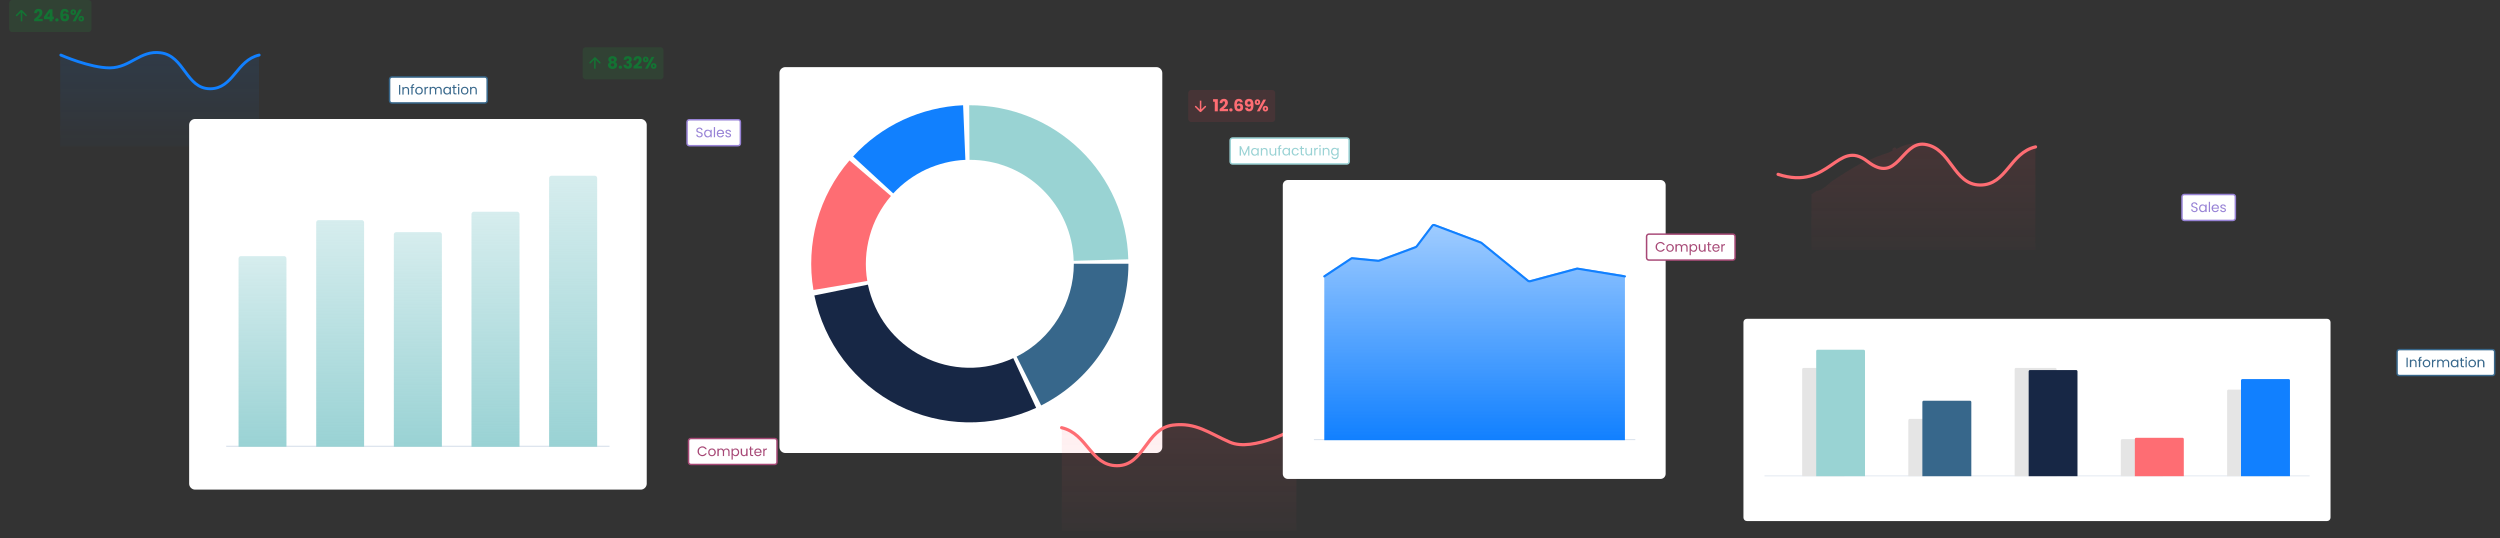 <svg version="1.2" xmlns="http://www.w3.org/2000/svg" viewBox="0 0 1639 353" width="1639" height="353">
	<rect x="0" y="0" width="1639" height="353" fill="#333333" stroke="none"/>
	<title>Group 251-svg</title>
	<defs>
		<linearGradient id="g1" x2="1" gradientUnits="userSpaceOnUse" gradientTransform="matrix(0,62,-130.325,0,105.275,34)">
			<stop offset="0" stop-color="#1180ff" stop-opacity="1"/>
			<stop offset="1" stop-color="#1180ff" stop-opacity=".2"/>
		</linearGradient>
		<linearGradient id="g2" x2="1" gradientUnits="userSpaceOnUse" gradientTransform="matrix(0,70,-153.819,0,768.923,278)">
			<stop offset="0" stop-color="#fb5460" stop-opacity="1"/>
			<stop offset="1" stop-color="#fb5460" stop-opacity=".2"/>
		</linearGradient>
		<linearGradient id="g3" x2="1" gradientUnits="userSpaceOnUse" gradientTransform="matrix(0,70,-146.891,0,1261.65,93.912)">
			<stop offset="0" stop-color="#f44450" stop-opacity="1"/>
			<stop offset="1" stop-color="#f44450" stop-opacity=".2"/>
		</linearGradient>
		<linearGradient id="g4" x2="1" gradientUnits="userSpaceOnUse" gradientTransform="matrix(0,142.013,-197.429,0,965.83,146.537)">
			<stop offset="0" stop-color="#1180ff" stop-opacity=".4"/>
			<stop offset="1" stop-color="#1180ff" stop-opacity="1"/>
		</linearGradient>
		<linearGradient id="g5" x2="1" gradientUnits="userSpaceOnUse" gradientTransform="matrix(0,125.052,-31.46,0,172.239,167.896)">
			<stop offset="0" stop-color="#99d2d4" stop-opacity=".4"/>
			<stop offset="1" stop-color="#99d2d4" stop-opacity="1"/>
		</linearGradient>
		<linearGradient id="g6" x2="1" gradientUnits="userSpaceOnUse" gradientTransform="matrix(0,148.646,-31.46,0,223.157,144.301)">
			<stop offset="0" stop-color="#99d2d4" stop-opacity=".4"/>
			<stop offset="1" stop-color="#99d2d4" stop-opacity="1"/>
		</linearGradient>
		<linearGradient id="g7" x2="1" gradientUnits="userSpaceOnUse" gradientTransform="matrix(0,140.781,-31.46,0,274.077,152.166)">
			<stop offset="0" stop-color="#99d2d4" stop-opacity=".4"/>
			<stop offset="1" stop-color="#99d2d4" stop-opacity="1"/>
		</linearGradient>
		<linearGradient id="g8" x2="1" gradientUnits="userSpaceOnUse" gradientTransform="matrix(0,154.151,-31.46,0,324.995,138.795)">
			<stop offset="0" stop-color="#99d2d4" stop-opacity=".4"/>
			<stop offset="1" stop-color="#99d2d4" stop-opacity="1"/>
		</linearGradient>
		<linearGradient id="g9" x2="1" gradientUnits="userSpaceOnUse" gradientTransform="matrix(0,177.746,-31.46,0,375.914,115.201)">
			<stop offset="0" stop-color="#99d2d4" stop-opacity=".4"/>
			<stop offset="1" stop-color="#99d2d4" stop-opacity="1"/>
		</linearGradient>
	</defs>
	<style>
		.s0 { fill: #ffffff } 
		.s1 { fill: none;stroke: #dbe3ed;stroke-width: .5 } 
		.s2 { fill: #e5e5e5 } 
		.s3 { fill: #99d3d3 } 
		.s4 { fill: #37678b } 
		.s5 { fill: #172745 } 
		.s6 { fill: #fe6d73 } 
		.s7 { fill: #1180ff } 
		.s8 { opacity: .1;fill: url(#g1) } 
		.s9 { fill: none;stroke: #1180ff;stroke-linecap: round;stroke-width: 1.9 } 
		.s10 { opacity: .1;fill: #20ca45 } 
		.s11 { fill: #137333 } 
		.s12 { opacity: .1;fill: #f44450 } 
		.s13 { fill: none;stroke: #9883d6 } 
		.s14 { fill: #9883d6 } 
		.s15 { fill: none;stroke: #37678b } 
		.s16 { fill: none;stroke: #99d2d4 } 
		.s17 { fill: #99d2d4 } 
		.s18 { fill: #1180fe } 
		.s19 { opacity: .1;fill: url(#g2) } 
		.s20 { fill: none;stroke: #fe6d73;stroke-linecap: round;stroke-width: 2.1 } 
		.s21 { opacity: .1;fill: url(#g3) } 
		.s22 { fill: none;stroke: #dbe3ed;stroke-width: .7 } 
		.s23 { fill: url(#g4) } 
		.s24 { fill: none;stroke: #1180ff;stroke-linecap: round;stroke-width: 1.4 } 
		.s25 { fill: none;stroke: #a74876 } 
		.s26 { fill: #a74876 } 
		.s27 { fill: none;stroke: #dbe3ed;stroke-width: .8 } 
		.s28 { fill: url(#g5) } 
		.s29 { fill: url(#g6) } 
		.s30 { fill: url(#g7) } 
		.s31 { fill: url(#g8) } 
		.s32 { fill: url(#g9) } 
	</style>
	<g id="Folder 1">
		<path class="s0" d="m1145.3 209h380.3c1.3 0 2.3 1 2.3 2.3v128c0 1.3-1 2.3-2.3 2.3h-380.3c-1.3 0-2.3-1-2.3-2.3v-128c0-1.3 1-2.3 2.3-2.3z"/>
		<path class="s1" d="m1156.8 312h357.4"/>
		<path class="s2" d="m1181.5 242.1c0-0.5 0.4-0.9 0.9-0.9h25.7c0.5 0 0.9 0.4 0.9 0.9v70.1h-27.5z"/>
		<path class="s3" d="m1190.7 230.2c0-0.5 0.4-0.9 0.9-0.9h30.2c0.5 0 0.9 0.4 0.9 0.9v82h-32z"/>
		<path class="s2" d="m1251.1 275.5c0-0.5 0.5-0.9 1-0.9h25.6c0.5 0 0.9 0.4 0.9 0.9v36.7h-27.5z"/>
		<path class="s4" d="m1260.3 263.6c0-0.5 0.4-0.9 0.9-0.9h30.3c0.5 0 0.9 0.4 0.9 0.9v48.6h-32.1z"/>
		<path class="s2" d="m1320.8 242.1c0-0.5 0.4-0.9 0.9-0.9h25.7c0.5 0 0.9 0.4 0.9 0.9v70.1h-27.5z"/>
		<path class="s5" d="m1330 243.5c0-0.5 0.4-0.9 0.9-0.9h30.2c0.5 0 0.9 0.4 0.9 0.9v68.7h-32z"/>
		<path class="s2" d="m1390.4 288.8c0-0.5 0.4-0.9 0.9-0.9h25.7c0.5 0 0.9 0.4 0.9 0.9v23.4h-27.5z"/>
		<path class="s6" d="m1399.6 287.9c0-0.5 0.4-0.9 0.9-0.9h30.3c0.5 0 0.9 0.4 0.9 0.9v24.3h-32.1z"/>
		<path class="s2" d="m1460.1 256.3c0-0.5 0.4-0.9 0.9-0.9h25.7c0.5 0 0.9 0.4 0.9 0.9v55.9h-27.5z"/>
		<path class="s7" d="m1469.2 249.4c0-0.5 0.5-0.9 1-0.9h30.2c0.5 0 0.9 0.4 0.9 0.9v62.8h-32.1z"/>
		<path class="s8" d="m40.1 35.7q0.1 0.1 0.2 0.1 0.2 0.1 0.6 0.3 0.8 0.3 2.3 0.9c2 0.8 4.8 1.9 8 3 6.5 2.1 14.5 4.2 20.9 4.1 6.3-0.1 11-2.6 15.6-5.2q0.4-0.2 0.9-0.4c4.9-2.7 9.9-5.2 16.7-4.3 7.8 1 12.1 6.7 16.1 12.2q0.2 0.2 0.4 0.5c4.1 5.6 8.2 10.9 15.9 10.9 7.5 0 11.7-4.5 16-9.6q0.4-0.5 0.7-1c4-4.8 8.3-9.9 15.4-11.5v60.3h-130.3c0 0 0-59.9 0-60.1 0.1-0.2 0.4-0.3 0.5-0.2z"/>
		<path fill-rule="evenodd" class="s9" d="m39.9 36.1c0 0 19.2 8.5 32.2 8.4 13.6-0.2 19.8-11.7 33.2-9.9 15.7 2 16.6 23.5 32.4 23.6 15.4 0 17.2-18.7 32.2-22.1"/>
		<path class="s10" d="m384 31h49c1.1 0 2 0.9 2 2v17c0 1.1-0.9 2-2 2h-49c-1.1 0-2-0.9-2-2v-17c0-1.1 0.9-2 2-2z"/>
		<path class="s11" d="m390.4 37.6c-0.2-0.1-0.5-0.1-0.7 0l-3.2 3.2c-0.2 0.2-0.2 0.5 0 0.7 0.2 0.2 0.5 0.2 0.7 0l2.8-2.8 2.9 2.8c0.2 0.2 0.5 0.2 0.7 0 0.2-0.2 0.2-0.5 0-0.7zm0.1 7.4v-7h-1v7z"/>
		<path fill-rule="evenodd" class="s11" d="m399.9 40.7q-1.1-0.6-1.1-1.7 0-0.6 0.3-1.1 0.3-0.5 1-0.8 0.6-0.3 1.5-0.3 0.9 0 1.5 0.3 0.7 0.3 1 0.8 0.3 0.5 0.3 1.1 0 0.6-0.3 1-0.3 0.4-0.8 0.7 0.6 0.3 1 0.8 0.3 0.5 0.3 1.1 0 0.8-0.4 1.4-0.4 0.6-1.1 0.9-0.7 0.3-1.5 0.3-0.8 0-1.5-0.3-0.7-0.3-1.1-0.9-0.4-0.6-0.4-1.4 0-0.6 0.4-1.1 0.3-0.5 0.9-0.8zm2.6-1.5q0-0.4-0.2-0.6-0.3-0.3-0.7-0.3-0.4 0-0.7 0.3-0.2 0.2-0.2 0.7 0 0.4 0.2 0.6 0.3 0.3 0.7 0.3 0.4 0 0.7-0.3 0.2-0.2 0.2-0.7zm-0.9 2.3q-0.5 0-0.8 0.3-0.4 0.3-0.4 0.8 0 0.4 0.4 0.7 0.3 0.3 0.8 0.3 0.5 0 0.8-0.3 0.3-0.3 0.3-0.7 0-0.5-0.3-0.8-0.3-0.3-0.8-0.3zm5.1 3.6q-0.5 0-0.8-0.3-0.3-0.3-0.3-0.7 0-0.5 0.3-0.8 0.3-0.3 0.8-0.3 0.5 0 0.8 0.3 0.3 0.3 0.3 0.8 0 0.4-0.3 0.7-0.3 0.3-0.8 0.3zm2.1-5.9q0.1-1.1 0.8-1.8 0.7-0.6 2-0.6 0.8 0 1.4 0.3 0.6 0.3 0.9 0.7 0.3 0.5 0.3 1.2 0 0.7-0.4 1.1-0.3 0.5-0.8 0.7 0.6 0.2 1 0.7 0.3 0.5 0.3 1.2 0 0.7-0.3 1.3-0.3 0.5-0.9 0.8-0.6 0.3-1.4 0.3-1.3 0-2.1-0.7-0.8-0.6-0.9-1.9h1.9q0 0.4 0.2 0.7 0.3 0.3 0.8 0.3 0.4 0 0.7-0.2 0.2-0.3 0.2-0.7 0-0.5-0.3-0.8-0.4-0.2-1.1-0.2h-0.3v-1.5h0.3q0.6 0 0.9-0.2 0.4-0.2 0.4-0.7 0-0.4-0.3-0.6-0.2-0.2-0.6-0.2-0.4 0-0.6 0.2-0.2 0.3-0.2 0.6zm6.5 4.3q0.4-0.3 0.3-0.3 1.1-0.9 1.7-1.4 0.7-0.6 1.1-1.2 0.4-0.7 0.4-1.3 0-0.4-0.2-0.7-0.2-0.2-0.6-0.2-0.4 0-0.7 0.3-0.2 0.3-0.2 0.9h-1.8q0-1 0.4-1.6 0.4-0.6 1-0.9 0.6-0.3 1.4-0.3 1.3 0 1.9 0.7 0.7 0.6 0.7 1.7 0 1.2-0.8 2.2-0.8 1-2 2h2.9v1.5h-5.5zm6.2-4.5q0-0.9 0.5-1.4 0.5-0.5 1.3-0.5 0.8 0 1.4 0.5 0.5 0.5 0.5 1.4 0 0.9-0.5 1.4-0.6 0.5-1.4 0.4-0.8 0.1-1.3-0.4-0.5-0.5-0.5-1.4zm7.5-1.7l-4.3 7.7h-1.8l4.3-7.7zm-5.7 0.9q-0.5 0-0.5 0.8 0 0.7 0.5 0.7 0.3 0 0.4-0.1 0.1-0.2 0.1-0.6 0-0.8-0.5-0.8zm3.4 5.1q0-0.9 0.5-1.4 0.5-0.5 1.3-0.5 0.9 0 1.4 0.5 0.5 0.5 0.5 1.4 0 0.8-0.5 1.3-0.5 0.5-1.4 0.5-0.8 0-1.3-0.5-0.5-0.5-0.5-1.3zm1.8-0.8q-0.2 0-0.4 0.2-0.1 0.2-0.1 0.6 0 0.7 0.5 0.7 0.3 0 0.4-0.2 0.2-0.2 0.2-0.5 0-0.4-0.2-0.6-0.1-0.2-0.4-0.2z"/>
		<path class="s12" d="m781 59h53c1.1 0 2 0.9 2 2v17c0 1.1-0.9 2-2 2h-53c-1.1 0-2-0.9-2-2v-17c0-1.1 0.9-2 2-2z"/>
		<path class="s6" d="m786.7 73.4c0.2 0.1 0.5 0.1 0.7 0l3.2-3.2c0.2-0.2 0.2-0.5 0-0.7-0.2-0.2-0.5-0.2-0.7 0l-2.9 2.8-2.8-2.8c-0.2-0.2-0.5-0.2-0.7 0-0.2 0.2-0.2 0.5 0 0.7zm-0.1-7.4v7h1v-7z"/>
		<path fill-rule="evenodd" class="s6" d="m795.3 66.7v-1.7h3.1v8h-2v-6.3zm4.3 4.8q0.4-0.3 0.3-0.3 1.1-0.9 1.7-1.4 0.7-0.6 1.1-1.2 0.4-0.7 0.4-1.3 0-0.4-0.2-0.7-0.2-0.2-0.6-0.2-0.4 0-0.7 0.3-0.2 0.3-0.2 0.9h-1.8q0-1 0.4-1.6 0.4-0.6 1-0.9 0.6-0.3 1.4-0.3 1.3 0 1.9 0.7 0.7 0.6 0.7 1.7 0 1.2-0.8 2.2-0.8 1-2.1 2h3v1.5h-5.5zm7.4 1.6q-0.5 0-0.8-0.3-0.3-0.3-0.3-0.7 0-0.5 0.3-0.8 0.3-0.3 0.8-0.3 0.5 0 0.8 0.3 0.3 0.3 0.3 0.8 0 0.4-0.3 0.7-0.3 0.3-0.8 0.3zm6-6q-0.1-0.4-0.3-0.6-0.2-0.2-0.6-0.2-0.6 0-0.9 0.6-0.3 0.5-0.3 1.7 0.2-0.4 0.7-0.6 0.5-0.2 1-0.2 1.1 0 1.7 0.6 0.7 0.7 0.7 1.9 0 0.8-0.3 1.5-0.4 0.6-1 0.9-0.6 0.3-1.5 0.3-1.6 0-2.3-1-0.7-1.1-0.7-3.1 0-2.1 0.7-3.1 0.7-1 2.3-1 0.8 0 1.4 0.3 0.5 0.4 0.8 0.9 0.3 0.5 0.4 1.1zm-0.9 2.1q-0.5 0-0.8 0.3-0.3 0.3-0.3 0.8 0 0.6 0.3 0.8 0.3 0.3 0.8 0.3 0.5 0 0.8-0.2 0.3-0.3 0.3-0.8 0-0.6-0.3-0.9-0.3-0.3-0.8-0.3zm5.9 1.4q0.2 0.9 1 0.9 0.6 0 0.9-0.5 0.2-0.5 0.2-1.7-0.2 0.4-0.7 0.5-0.4 0.2-0.9 0.2-0.7 0-1.2-0.3-0.6-0.3-0.9-0.8-0.3-0.6-0.3-1.4 0-0.9 0.3-1.5 0.3-0.6 1-0.9 0.6-0.3 1.4-0.3 1.7 0 2.3 1 0.7 1 0.7 3 0 1.4-0.3 2.3-0.3 1-0.9 1.4-0.6 0.5-1.6 0.5-0.9 0-1.5-0.3-0.5-0.3-0.9-0.9-0.3-0.5-0.3-1.2zm0.9-2.1q0.5 0 0.7-0.2 0.3-0.3 0.3-0.8 0-0.5-0.3-0.8-0.3-0.3-0.7-0.3-0.5 0-0.8 0.3-0.3 0.3-0.3 0.8 0 0.5 0.3 0.8 0.3 0.2 0.8 0.2zm3.7-1.5q0-0.9 0.5-1.4 0.5-0.5 1.3-0.5 0.8 0 1.3 0.5 0.5 0.5 0.5 1.4 0 0.9-0.5 1.4-0.5 0.5-1.3 0.4-0.8 0.1-1.3-0.4-0.5-0.5-0.5-1.4zm7.4-1.7l-4.2 7.7h-1.8l4.2-7.7zm-5.6 0.9q-0.5 0-0.5 0.8 0 0.7 0.5 0.7 0.2 0 0.4-0.1 0.1-0.2 0.1-0.6 0-0.8-0.5-0.8zm3.4 5.1q0-0.9 0.5-1.4 0.5-0.5 1.3-0.5 0.8 0 1.3 0.5 0.5 0.5 0.5 1.4 0 0.8-0.5 1.3-0.5 0.5-1.3 0.5-0.8 0-1.3-0.5-0.5-0.5-0.5-1.3zm1.8-0.8q-0.2 0-0.4 0.2-0.1 0.2-0.1 0.6 0 0.7 0.5 0.7 0.3 0 0.4-0.2 0.2-0.2 0.2-0.5 0-0.4-0.2-0.6-0.1-0.2-0.4-0.2z"/>
		<path class="s0" d="m451.9 78.5h32c0.9 0 1.5 0.7 1.5 1.5v14c0 0.8-0.6 1.5-1.5 1.5h-32c-0.8 0-1.5-0.7-1.5-1.5v-14c0-0.8 0.7-1.5 1.5-1.5z"/>
		<path class="s13" d="m451.9 78.5h32c0.9 0 1.5 0.7 1.5 1.5v14c0 0.8-0.6 1.5-1.5 1.5h-32c-0.8 0-1.5-0.7-1.5-1.5v-14c0-0.8 0.7-1.5 1.5-1.5z"/>
		<path fill-rule="evenodd" class="s14" d="m458.6 90.1q-0.6 0-1.1-0.3-0.5-0.2-0.8-0.6-0.2-0.4-0.3-0.9h0.9q0.1 0.5 0.4 0.8 0.3 0.3 0.9 0.3 0.6 0 0.9-0.3 0.4-0.3 0.4-0.8 0-0.3-0.2-0.6-0.2-0.2-0.5-0.3-0.3-0.1-0.8-0.3-0.6-0.1-1-0.3-0.4-0.1-0.7-0.5-0.2-0.3-0.2-0.9 0-0.5 0.2-0.9 0.3-0.4 0.8-0.6 0.4-0.3 1.1-0.3 0.8 0 1.4 0.5 0.6 0.4 0.6 1.2h-0.9q0-0.4-0.3-0.7-0.4-0.3-0.9-0.3-0.5 0-0.9 0.3-0.3 0.3-0.3 0.8 0 0.3 0.2 0.5 0.2 0.2 0.5 0.3 0.3 0.2 0.8 0.3 0.6 0.2 1 0.3 0.4 0.2 0.6 0.6 0.3 0.3 0.3 0.9 0 0.4-0.2 0.9-0.3 0.4-0.8 0.6-0.4 0.3-1.1 0.3zm3-2.6q0-0.7 0.3-1.3 0.3-0.6 0.8-0.9 0.6-0.3 1.2-0.3 0.7 0 1.2 0.3 0.4 0.2 0.7 0.7v-0.9h0.8v4.9h-0.8v-0.9q-0.3 0.4-0.8 0.7-0.4 0.3-1.1 0.3-0.6 0-1.2-0.3-0.5-0.4-0.8-1-0.3-0.5-0.3-1.3zm4.2 0q0-0.5-0.3-0.9-0.2-0.5-0.6-0.7-0.3-0.2-0.8-0.2-0.5 0-0.8 0.2-0.4 0.2-0.6 0.6-0.3 0.5-0.3 1 0 0.6 0.3 1 0.2 0.4 0.6 0.6 0.3 0.3 0.8 0.3 0.5 0 0.8-0.3 0.4-0.2 0.6-0.6 0.3-0.4 0.3-1zm3-4.2v6.7h-0.8v-6.7zm5.9 4q0 0.3 0 0.5h-4q0.1 0.8 0.5 1.2 0.5 0.4 1.1 0.4 0.5 0 0.9-0.3 0.4-0.2 0.5-0.6h0.9q-0.2 0.7-0.8 1.1-0.6 0.5-1.5 0.5-0.7 0-1.2-0.3-0.6-0.3-0.9-0.9-0.3-0.6-0.3-1.4 0-0.7 0.3-1.3 0.3-0.6 0.8-0.9 0.6-0.3 1.3-0.3 0.7 0 1.3 0.3 0.5 0.3 0.8 0.8 0.3 0.6 0.3 1.2zm-0.9-0.1q0-0.5-0.2-0.8-0.2-0.4-0.5-0.5-0.4-0.2-0.8-0.2-0.6 0-1.1 0.4-0.4 0.4-0.5 1.1zm3.7 2.9q-0.6 0-1-0.2-0.5-0.2-0.7-0.5-0.3-0.4-0.3-0.8h0.8q0.1 0.3 0.4 0.6 0.3 0.2 0.8 0.2 0.5 0 0.7-0.2 0.3-0.2 0.3-0.5 0-0.4-0.3-0.5-0.3-0.2-0.9-0.3-0.5-0.2-0.9-0.3-0.3-0.2-0.6-0.5-0.2-0.3-0.2-0.7 0-0.4 0.2-0.7 0.2-0.3 0.6-0.5 0.5-0.2 1-0.2 0.8 0 1.3 0.4 0.5 0.4 0.6 1.1h-0.9q0-0.4-0.3-0.6-0.3-0.2-0.7-0.2-0.5 0-0.7 0.2-0.3 0.2-0.3 0.5 0 0.2 0.2 0.4 0.1 0.1 0.3 0.2 0.3 0.1 0.7 0.2 0.5 0.2 0.9 0.3 0.3 0.2 0.5 0.4 0.3 0.3 0.3 0.8 0 0.4-0.2 0.7-0.3 0.3-0.7 0.5-0.4 0.2-0.9 0.2z"/>
		<path class="s0" d="m1432 127.5h32c0.8 0 1.5 0.7 1.5 1.5v14c0 0.8-0.7 1.5-1.5 1.5h-32c-0.8 0-1.5-0.7-1.5-1.5v-14c0-0.8 0.7-1.5 1.5-1.5z"/>
		<path class="s13" d="m1432 127.5h32c0.8 0 1.5 0.7 1.5 1.5v14c0 0.8-0.7 1.5-1.5 1.5h-32c-0.8 0-1.5-0.7-1.5-1.5v-14c0-0.8 0.7-1.5 1.5-1.5z"/>
		<path fill-rule="evenodd" class="s14" d="m1438.7 139.1q-0.6 0-1.1-0.3-0.5-0.2-0.8-0.6-0.3-0.4-0.3-0.9h0.9q0 0.5 0.3 0.8 0.4 0.3 1 0.3 0.6 0 0.9-0.3 0.3-0.3 0.3-0.8 0-0.3-0.2-0.6-0.2-0.2-0.5-0.3-0.3-0.1-0.7-0.3-0.7-0.1-1-0.3-0.4-0.1-0.7-0.5-0.2-0.3-0.3-0.9 0.1-0.5 0.3-0.9 0.3-0.4 0.7-0.6 0.5-0.3 1.1-0.3 0.9 0 1.5 0.5 0.5 0.4 0.6 1.2h-0.9q0-0.4-0.4-0.7-0.3-0.3-0.9-0.3-0.5 0-0.8 0.3-0.3 0.3-0.3 0.8 0 0.3 0.2 0.5 0.2 0.2 0.4 0.3 0.3 0.2 0.8 0.3 0.7 0.2 1 0.3 0.4 0.2 0.7 0.6 0.3 0.3 0.3 0.9 0 0.4-0.3 0.9-0.2 0.4-0.7 0.6-0.5 0.3-1.1 0.3zm3-2.6q0-0.7 0.3-1.3 0.3-0.6 0.8-0.9 0.5-0.3 1.2-0.3 0.7 0 1.1 0.3 0.5 0.2 0.7 0.7v-0.9h0.9v4.9h-0.9v-0.9q-0.2 0.4-0.7 0.7-0.5 0.3-1.1 0.3-0.7 0-1.2-0.3-0.5-0.4-0.8-1-0.3-0.5-0.3-1.3zm4.1 0q0-0.5-0.2-0.9-0.2-0.5-0.6-0.7-0.4-0.2-0.8-0.2-0.5 0-0.9 0.2-0.3 0.2-0.6 0.6-0.2 0.5-0.2 1 0 0.6 0.2 1 0.3 0.4 0.6 0.6 0.4 0.3 0.9 0.3 0.4 0 0.8-0.3 0.4-0.2 0.6-0.6 0.2-0.4 0.2-1zm3.1-4.2v6.7h-0.8v-6.7zm5.8 4q0 0.3 0 0.5h-3.9q0 0.8 0.5 1.2 0.4 0.4 1.1 0.4 0.5 0 0.9-0.3 0.3-0.2 0.5-0.6h0.8q-0.1 0.7-0.7 1.1-0.6 0.5-1.5 0.5-0.7 0-1.3-0.3-0.5-0.3-0.8-0.9-0.4-0.6-0.4-1.4 0-0.7 0.3-1.3 0.4-0.6 0.9-0.9 0.6-0.3 1.3-0.3 0.7 0 1.2 0.3 0.6 0.3 0.9 0.8 0.2 0.6 0.2 1.2zm-0.8-0.1q0-0.5-0.2-0.8-0.2-0.4-0.6-0.5-0.3-0.2-0.8-0.2-0.6 0-1 0.4-0.4 0.4-0.5 1.1zm3.7 2.9q-0.6 0-1.1-0.2-0.4-0.2-0.7-0.5-0.2-0.4-0.3-0.8h0.9q0 0.3 0.3 0.6 0.3 0.2 0.8 0.2 0.5 0 0.8-0.2 0.3-0.2 0.3-0.5 0-0.4-0.3-0.5-0.3-0.2-0.9-0.3-0.6-0.2-0.9-0.3-0.4-0.2-0.6-0.5-0.3-0.3-0.3-0.7 0-0.4 0.3-0.7 0.2-0.3 0.6-0.5 0.4-0.2 0.9-0.2 0.9 0 1.4 0.4 0.5 0.4 0.5 1.1h-0.8q0-0.4-0.3-0.6-0.3-0.2-0.8-0.2-0.4 0-0.7 0.2-0.2 0.2-0.2 0.5 0 0.2 0.1 0.4 0.2 0.1 0.4 0.2 0.2 0.1 0.7 0.2 0.5 0.2 0.8 0.3 0.4 0.2 0.6 0.4 0.2 0.3 0.3 0.8 0 0.4-0.3 0.7-0.2 0.3-0.6 0.5-0.4 0.2-0.9 0.2z"/>
		<path class="s0" d="m256.9 50.5h61c0.9 0 1.5 0.7 1.5 1.5v14c0 0.8-0.6 1.5-1.5 1.5h-61c-0.8 0-1.5-0.7-1.5-1.5v-14c0-0.8 0.7-1.5 1.5-1.5z"/>
		<path class="s15" d="m256.9 50.5h61c0.9 0 1.5 0.7 1.5 1.5v14c0 0.8-0.6 1.5-1.5 1.5h-61c-0.8 0-1.5-0.7-1.5-1.5v-14c0-0.8 0.7-1.5 1.5-1.5z"/>
		<path fill-rule="evenodd" class="s4" d="m262.4 55.7v6.3h-0.8v-6.3zm3.8 1.3q0.9 0 1.5 0.5 0.5 0.6 0.5 1.6v2.9h-0.8v-2.8q0-0.7-0.3-1.1-0.4-0.4-1-0.4-0.7 0-1.1 0.4-0.4 0.4-0.4 1.2v2.7h-0.8v-4.9h0.8v0.7q0.3-0.4 0.7-0.6 0.4-0.2 0.9-0.2zm5.4 0.7h-1.1v4.3h-0.8v-4.3h-0.6v-0.6h0.6v-0.4q0-0.8 0.5-1.2 0.4-0.4 1.3-0.4v0.7q-0.5 0-0.7 0.2-0.3 0.2-0.3 0.7v0.4h1.1zm3.1 4.3q-0.7 0-1.3-0.3-0.5-0.3-0.9-0.9-0.3-0.6-0.3-1.4 0-0.7 0.4-1.3 0.3-0.6 0.9-0.9 0.5-0.3 1.2-0.3 0.7 0 1.3 0.3 0.6 0.3 0.9 0.9 0.3 0.6 0.3 1.3 0 0.8-0.3 1.4-0.4 0.6-0.9 0.9-0.6 0.3-1.3 0.3zm0-0.7q0.4 0 0.8-0.2 0.4-0.2 0.6-0.6 0.3-0.5 0.3-1.1 0-0.5-0.3-1-0.2-0.4-0.6-0.6-0.3-0.2-0.8-0.2-0.4 0-0.8 0.2-0.4 0.2-0.6 0.6-0.2 0.5-0.2 1 0 0.7 0.2 1.1 0.2 0.4 0.6 0.6 0.3 0.2 0.8 0.2zm4.4-3.5q0.2-0.4 0.6-0.7 0.4-0.2 1-0.2v0.8h-0.2q-1.4 0-1.4 1.5v2.7h-0.8v-4.9h0.8zm8.5-0.9q0.6 0 1 0.2 0.5 0.3 0.7 0.8 0.3 0.4 0.3 1.1v2.9h-0.8v-2.8q0-0.7-0.4-1.1-0.4-0.4-1-0.4-0.6 0-1 0.4-0.4 0.4-0.4 1.2v2.7h-0.8v-2.8q0-0.7-0.4-1.1-0.3-0.4-0.9-0.4-0.7 0-1.1 0.4-0.3 0.4-0.3 1.2v2.7h-0.8v-4.9h0.8v0.7q0.2-0.4 0.6-0.6 0.4-0.2 0.9-0.2 0.6 0 1.1 0.3 0.5 0.3 0.7 0.8 0.2-0.5 0.7-0.8 0.5-0.3 1.1-0.3zm3 2.5q0-0.7 0.3-1.3 0.3-0.6 0.9-0.9 0.5-0.3 1.2-0.3 0.6 0 1.1 0.3 0.5 0.3 0.7 0.7v-0.9h0.8v4.9h-0.8v-0.9q-0.2 0.4-0.7 0.7-0.5 0.3-1.2 0.3-0.6 0-1.1-0.3-0.6-0.3-0.9-0.9-0.3-0.6-0.3-1.4zm4.2 0q0-0.5-0.2-0.9-0.3-0.4-0.6-0.7-0.4-0.2-0.9-0.2-0.4 0-0.8 0.2-0.4 0.3-0.6 0.7-0.2 0.4-0.2 0.9 0 0.6 0.2 1 0.2 0.4 0.6 0.7 0.4 0.2 0.8 0.2 0.5 0 0.9-0.2 0.3-0.3 0.6-0.7 0.2-0.4 0.2-1zm3.2-1.7v2.9q0 0.3 0.2 0.5 0.1 0.1 0.5 0.1h0.6v0.7h-0.7q-0.7 0-1.1-0.3-0.3-0.3-0.3-1v-2.9h-0.7v-0.7h0.7v-1.3h0.8v1.3h1.3v0.7zm2.7-1.5q-0.2 0-0.4-0.2-0.2-0.1-0.2-0.4 0-0.2 0.2-0.4 0.2-0.1 0.4-0.1 0.2 0 0.4 0.1 0.1 0.2 0.1 0.4 0 0.3-0.1 0.4-0.2 0.2-0.4 0.2zm0.4 0.8v4.9h-0.8v-4.9zm3.5 5q-0.7 0-1.2-0.3-0.6-0.3-0.9-0.9-0.3-0.6-0.3-1.4 0-0.7 0.3-1.3 0.3-0.6 0.9-0.9 0.6-0.3 1.3-0.3 0.7 0 1.2 0.3 0.6 0.3 0.9 0.9 0.3 0.6 0.3 1.3 0 0.8-0.3 1.4-0.3 0.6-0.9 0.9-0.6 0.3-1.3 0.3zm0-0.7q0.5 0 0.8-0.2 0.4-0.2 0.7-0.6 0.2-0.5 0.2-1.1 0-0.5-0.2-1-0.3-0.4-0.6-0.6-0.4-0.2-0.9-0.2-0.4 0-0.8 0.2-0.4 0.2-0.6 0.6-0.2 0.5-0.2 1 0 0.7 0.2 1.1 0.2 0.4 0.6 0.6 0.4 0.2 0.8 0.2zm6-4.4q0.9 0 1.5 0.6 0.5 0.5 0.5 1.5v2.9h-0.8v-2.8q0-0.7-0.3-1.1-0.4-0.4-1-0.4-0.7 0-1.1 0.4-0.4 0.4-0.4 1.2v2.7h-0.8v-4.9h0.8v0.7q0.3-0.4 0.7-0.6 0.4-0.2 0.9-0.2z"/>
		<path class="s0" d="m1573 229.2h61c0.9 0 1.5 0.7 1.5 1.5v14c0 0.9-0.6 1.5-1.5 1.5h-61c-0.8 0-1.5-0.6-1.5-1.5v-14c0-0.8 0.7-1.5 1.5-1.5z"/>
		<path class="s15" d="m1573 229.2h61c0.9 0 1.5 0.7 1.5 1.5v14c0 0.9-0.6 1.5-1.5 1.5h-61c-0.8 0-1.5-0.6-1.5-1.5v-14c0-0.8 0.7-1.5 1.5-1.5z"/>
		<path fill-rule="evenodd" class="s4" d="m1578.5 234.5v6.2h-0.8v-6.2zm3.8 1.2q0.9 0 1.5 0.6 0.5 0.5 0.5 1.5v2.9h-0.8v-2.8q0-0.7-0.3-1.1-0.4-0.4-1-0.4-0.7 0-1.1 0.4-0.4 0.4-0.3 1.2v2.7h-0.9v-4.9h0.9v0.7q0.2-0.4 0.6-0.6 0.4-0.2 0.9-0.2zm5.4 0.8h-1v4.2h-0.9v-4.2h-0.6v-0.7h0.6v-0.4q0-0.8 0.5-1.2 0.4-0.3 1.3-0.3v0.6q-0.5 0-0.7 0.3-0.2 0.2-0.2 0.6v0.4h1zm3.1 4.3q-0.7 0-1.3-0.3-0.5-0.3-0.8-0.9-0.4-0.6-0.4-1.3 0-0.8 0.4-1.4 0.3-0.5 0.9-0.8 0.5-0.4 1.2-0.4 0.7 0 1.3 0.4 0.6 0.3 0.9 0.8 0.3 0.6 0.3 1.4 0 0.7-0.3 1.3-0.3 0.6-0.9 0.9-0.6 0.3-1.3 0.3zm0-0.7q0.4 0 0.8-0.2 0.4-0.2 0.7-0.6 0.2-0.4 0.2-1 0-0.6-0.2-1-0.3-0.4-0.7-0.6-0.3-0.2-0.8-0.2-0.4 0-0.8 0.2-0.4 0.2-0.6 0.6-0.2 0.4-0.2 1 0 0.6 0.2 1 0.2 0.4 0.6 0.6 0.3 0.2 0.8 0.2zm4.4-3.5q0.2-0.4 0.6-0.6 0.4-0.3 1-0.3v0.9h-0.2q-1.4 0-1.4 1.5v2.7h-0.8v-5h0.8zm8.5-0.9q0.6 0 1 0.3 0.5 0.2 0.7 0.7 0.3 0.5 0.3 1.1v3h-0.8v-2.8q0-0.8-0.4-1.2-0.4-0.4-1-0.4-0.6 0-1 0.5-0.4 0.4-0.4 1.1v2.8h-0.8v-2.8q0-0.8-0.3-1.2-0.4-0.4-1-0.4-0.7 0-1 0.5-0.4 0.4-0.4 1.1v2.8h-0.8v-5h0.8v0.7q0.2-0.4 0.6-0.6 0.4-0.2 0.9-0.2 0.7 0 1.1 0.3 0.5 0.3 0.7 0.8 0.2-0.5 0.7-0.8 0.5-0.3 1.1-0.3zm3 2.6q0-0.8 0.3-1.4 0.3-0.5 0.9-0.8 0.5-0.4 1.2-0.4 0.6 0 1.1 0.3 0.5 0.3 0.7 0.7v-0.9h0.8v5h-0.8v-1q-0.2 0.5-0.7 0.8-0.5 0.2-1.1 0.2-0.7 0-1.2-0.3-0.6-0.3-0.9-0.9-0.3-0.6-0.3-1.3zm4.2 0q0-0.6-0.2-1-0.3-0.4-0.6-0.6-0.4-0.2-0.9-0.2-0.4 0-0.8 0.2-0.4 0.2-0.6 0.6-0.2 0.4-0.2 1 0 0.5 0.2 1 0.2 0.4 0.6 0.6 0.4 0.2 0.8 0.2 0.5 0 0.9-0.2 0.3-0.2 0.6-0.6 0.2-0.5 0.2-1zm3.2-1.8v2.9q0 0.4 0.2 0.5 0.1 0.2 0.5 0.2h0.6v0.7h-0.7q-0.7 0-1.1-0.4-0.3-0.3-0.3-1v-2.9h-0.6v-0.7h0.6v-1.2h0.8v1.2h1.3v0.7zm2.7-1.5q-0.2 0-0.4-0.1-0.2-0.2-0.2-0.4 0-0.3 0.2-0.4 0.2-0.2 0.4-0.2 0.2 0 0.4 0.2 0.1 0.1 0.2 0.4-0.1 0.2-0.2 0.4-0.2 0.1-0.4 0.1zm0.4 0.8v5h-0.8v-5zm3.5 5q-0.7 0-1.2-0.3-0.6-0.3-0.9-0.9-0.3-0.6-0.3-1.3 0-0.8 0.3-1.4 0.3-0.5 0.9-0.8 0.6-0.4 1.3-0.4 0.7 0 1.2 0.4 0.6 0.3 0.9 0.8 0.4 0.6 0.4 1.4 0 0.7-0.4 1.3-0.3 0.6-0.9 0.9-0.6 0.3-1.3 0.3zm0-0.7q0.5 0 0.9-0.2 0.3-0.2 0.6-0.6 0.2-0.4 0.2-1 0-0.6-0.2-1-0.2-0.4-0.6-0.6-0.4-0.2-0.8-0.2-0.5 0-0.9 0.2-0.3 0.2-0.6 0.6-0.2 0.4-0.2 1 0 0.6 0.2 1 0.2 0.4 0.6 0.6 0.4 0.2 0.8 0.2zm6-4.4q0.9 0 1.5 0.6 0.6 0.5 0.6 1.5v3h-0.9v-2.8q0-0.8-0.3-1.2-0.4-0.4-1-0.4-0.7 0-1.1 0.4-0.3 0.5-0.3 1.2v2.8h-0.9v-5h0.9v0.7q0.2-0.4 0.6-0.6 0.4-0.2 0.9-0.2z"/>
		<path class="s0" d="m808 90.5h75c0.9 0 1.5 0.7 1.5 1.5v14c0 0.8-0.6 1.5-1.5 1.5h-75c-0.8 0-1.5-0.7-1.5-1.5v-14c0-0.8 0.7-1.5 1.5-1.5z"/>
		<path class="s16" d="m808 90.5h75c0.9 0 1.5 0.7 1.5 1.5v14c0 0.8-0.6 1.5-1.5 1.5h-75c-0.8 0-1.5-0.7-1.5-1.5v-14c0-0.8 0.7-1.5 1.5-1.5z"/>
		<path fill-rule="evenodd" class="s17" d="m819.1 95.8v6.2h-0.8v-4.6l-2.1 4.6h-0.6l-2-4.7v4.7h-0.9v-6.2h0.9l2.3 5.1 2.3-5.1zm1.1 3.7q0-0.7 0.3-1.3 0.3-0.6 0.8-0.9 0.6-0.3 1.2-0.3 0.7 0 1.2 0.3 0.4 0.2 0.7 0.7v-0.9h0.8v4.9h-0.8v-0.9q-0.3 0.4-0.7 0.7-0.5 0.3-1.2 0.3-0.6 0-1.2-0.3-0.5-0.4-0.8-1-0.3-0.5-0.3-1.3zm4.2 0q0-0.5-0.2-0.9-0.3-0.5-0.7-0.7-0.3-0.2-0.8-0.2-0.5 0-0.8 0.2-0.4 0.2-0.6 0.6-0.3 0.5-0.3 1 0 0.6 0.3 1 0.2 0.4 0.6 0.6 0.3 0.3 0.8 0.3 0.5 0 0.8-0.3 0.4-0.2 0.7-0.6 0.2-0.4 0.2-1zm4.6-2.5q0.9 0 1.5 0.5 0.5 0.6 0.5 1.6v2.9h-0.8v-2.8q0-0.7-0.4-1.1-0.3-0.4-1-0.4-0.6 0-1 0.4-0.4 0.4-0.4 1.2v2.7h-0.8v-4.9h0.8v0.7q0.3-0.4 0.7-0.6 0.4-0.2 0.9-0.2zm7.7 0.1v4.9h-0.8v-0.7q-0.2 0.3-0.7 0.6-0.4 0.2-0.9 0.2-0.5 0-1-0.3-0.5-0.2-0.7-0.7-0.3-0.5-0.3-1.1v-2.9h0.8v2.7q0 0.8 0.4 1.2 0.4 0.4 1 0.4 0.6 0 1-0.4 0.4-0.4 0.4-1.2v-2.7zm3.4 0.6h-1v4.3h-0.9v-4.3h-0.6v-0.6h0.6v-0.4q0-0.8 0.5-1.2 0.4-0.4 1.3-0.4v0.7q-0.5 0-0.7 0.2-0.2 0.2-0.2 0.7v0.4h1zm0.6 1.7q0-0.7 0.4-1.3 0.3-0.6 0.8-0.9 0.5-0.3 1.2-0.3 0.6 0 1.1 0.3 0.5 0.3 0.7 0.7v-0.9h0.8v4.9h-0.8v-0.9q-0.2 0.4-0.7 0.7-0.5 0.3-1.1 0.3-0.7 0-1.2-0.3-0.5-0.3-0.8-0.9-0.4-0.6-0.4-1.4zm4.2 0.1q0-0.6-0.2-1-0.2-0.4-0.6-0.7-0.4-0.2-0.9-0.2-0.4 0-0.8 0.2-0.4 0.3-0.6 0.7-0.2 0.4-0.2 0.9 0 0.6 0.2 1 0.2 0.4 0.6 0.7 0.4 0.2 0.8 0.2 0.5 0 0.9-0.2 0.4-0.3 0.6-0.7 0.2-0.4 0.2-0.9zm1.9 0q0-0.8 0.3-1.4 0.3-0.6 0.9-0.9 0.5-0.3 1.2-0.3 0.9 0 1.5 0.5 0.6 0.4 0.8 1.2h-0.9q-0.1-0.5-0.5-0.7-0.3-0.3-0.9-0.3-0.7 0-1.1 0.5-0.4 0.5-0.4 1.4 0 0.8 0.4 1.3 0.4 0.5 1.1 0.5 0.6 0 0.9-0.2 0.4-0.3 0.5-0.8h0.9q-0.2 0.8-0.8 1.3-0.6 0.4-1.5 0.4-0.7 0-1.2-0.3-0.6-0.3-0.9-0.9-0.3-0.6-0.3-1.3zm6.8-1.8v2.9q0 0.3 0.1 0.5 0.2 0.1 0.6 0.1h0.6v0.7h-0.8q-0.6 0-1-0.3-0.3-0.3-0.3-1v-2.9h-0.7v-0.7h0.7v-1.2h0.8v1.2h1.3v0.7zm6.6-0.7v4.9h-0.8v-0.7q-0.2 0.4-0.6 0.6-0.5 0.2-1 0.2-0.5 0-1-0.2-0.4-0.3-0.7-0.8-0.3-0.4-0.3-1.1v-2.9h0.8v2.8q0 0.7 0.4 1.1 0.4 0.4 1 0.4 0.7 0 1-0.4 0.4-0.4 0.4-1.2v-2.7zm2.2 0.8q0.2-0.4 0.6-0.7 0.4-0.2 1-0.2v0.8h-0.2q-1.4 0-1.4 1.5v2.7h-0.8v-4.9h0.8zm3-1.6q-0.3 0-0.4-0.2-0.2-0.1-0.2-0.4 0-0.2 0.2-0.4 0.1-0.1 0.4-0.1 0.2 0 0.4 0.1 0.1 0.2 0.1 0.4 0 0.3-0.1 0.4-0.2 0.2-0.4 0.2zm0.4 0.8v4.9h-0.8v-4.9zm3.8-0.1q0.9 0 1.4 0.6 0.6 0.5 0.6 1.5v2.9h-0.8v-2.8q0-0.7-0.4-1.1-0.4-0.4-1-0.4-0.7 0-1.1 0.4-0.3 0.4-0.3 1.2v2.7h-0.8v-4.9h0.8v0.7q0.2-0.4 0.6-0.6 0.5-0.2 1-0.2zm5.3 0q0.7 0 1.2 0.3 0.5 0.3 0.7 0.7v-0.9h0.8v5q0 0.7-0.3 1.2-0.3 0.6-0.8 0.9-0.5 0.3-1.3 0.3-0.9 0-1.6-0.5-0.6-0.5-0.7-1.3h0.8q0.1 0.5 0.5 0.8 0.5 0.2 1 0.2 0.7 0 1.1-0.4 0.5-0.4 0.5-1.2v-1q-0.3 0.4-0.7 0.7-0.5 0.3-1.2 0.3-0.6 0-1.2-0.3-0.5-0.3-0.8-0.9-0.3-0.6-0.3-1.4 0-0.7 0.3-1.3 0.3-0.6 0.8-0.9 0.6-0.3 1.2-0.3zm1.9 2.5q0-0.5-0.2-0.9-0.3-0.4-0.7-0.7-0.3-0.2-0.8-0.2-0.5 0-0.8 0.2-0.4 0.3-0.6 0.7-0.3 0.4-0.3 0.9 0 0.6 0.3 1 0.2 0.4 0.6 0.7 0.3 0.2 0.8 0.2 0.5 0 0.8-0.2 0.4-0.3 0.7-0.7 0.2-0.4 0.2-1z"/>
		<path class="s10" d="m8 0h50c1.1 0 2 0.9 2 2v17c0 1.1-0.9 2-2 2h-50c-1.1 0-2-0.9-2-2v-17c0-1.1 0.9-2 2-2z"/>
		<path class="s11" d="m14.4 6.6c-0.2-0.1-0.6-0.1-0.8 0l-3.1 3.2c-0.2 0.2-0.2 0.5 0 0.7 0.2 0.2 0.5 0.2 0.7 0l2.8-2.8 2.8 2.8c0.2 0.2 0.5 0.2 0.7 0 0.2-0.2 0.2-0.5 0-0.7zm0.2 7.4v-7h-1v7z"/>
		<path fill-rule="evenodd" class="s11" d="m22.4 12.5q0.4-0.3 0.4-0.3 1-0.9 1.7-1.4 0.6-0.6 1-1.2 0.4-0.7 0.4-1.3 0-0.4-0.2-0.7-0.2-0.2-0.6-0.2-0.4 0-0.6 0.3-0.3 0.3-0.3 0.9h-1.8q0-1 0.4-1.6 0.4-0.6 1-0.9 0.6-0.3 1.4-0.3 1.3 0 2 0.7 0.6 0.6 0.6 1.7 0 1.2-0.8 2.2-0.8 1-2 2h3v1.5h-5.6zm6.4 0.1v-1.6l3.5-4.9h2.1v4.8h0.9v1.7h-0.9v1.4h-1.9v-1.4zm3.8-4.5l-1.8 2.8h1.8zm4.7 6q-0.5 0-0.8-0.3-0.3-0.3-0.3-0.7 0-0.5 0.3-0.8 0.3-0.3 0.8-0.3 0.5 0 0.8 0.3 0.3 0.3 0.3 0.8 0 0.4-0.3 0.7-0.3 0.3-0.8 0.3zm6-6q-0.1-0.4-0.3-0.6-0.2-0.2-0.6-0.2-0.7 0-0.9 0.6-0.3 0.5-0.3 1.7 0.2-0.4 0.7-0.6 0.4-0.2 1-0.2 1.1 0 1.7 0.6 0.7 0.7 0.7 1.9 0 0.8-0.4 1.4-0.3 0.7-0.9 1-0.6 0.3-1.5 0.3-1.7 0-2.3-1-0.7-1.1-0.7-3.1 0-2.1 0.7-3.1 0.7-1 2.2-1 0.9 0 1.4 0.3 0.6 0.3 0.9 0.9 0.3 0.5 0.3 1.1zm-0.8 2.1q-0.5 0-0.8 0.3-0.3 0.3-0.3 0.8 0 0.5 0.3 0.8 0.3 0.3 0.8 0.3 0.5 0 0.8-0.2 0.2-0.3 0.2-0.8 0-0.6-0.2-0.9-0.3-0.3-0.8-0.3zm3.7-2.2q0-0.9 0.5-1.4 0.5-0.5 1.4-0.5 0.8 0 1.3 0.5 0.5 0.5 0.5 1.4 0 0.9-0.5 1.4-0.5 0.4-1.3 0.4-0.9 0-1.4-0.4-0.5-0.5-0.5-1.4zm7.5-1.8l-4.2 7.8h-1.9l4.3-7.8zm-5.7 1q-0.5 0-0.5 0.8 0 0.7 0.5 0.7 0.3 0 0.4-0.2 0.2-0.1 0.2-0.5 0-0.8-0.6-0.8zm3.4 5.1q0-0.9 0.5-1.4 0.6-0.5 1.4-0.5 0.8 0 1.3 0.5 0.5 0.5 0.5 1.4 0 0.8-0.5 1.3-0.5 0.5-1.3 0.5-0.8 0-1.4-0.5-0.5-0.5-0.5-1.3zm1.9-0.8q-0.3 0-0.4 0.2-0.2 0.2-0.2 0.6 0 0.7 0.6 0.7 0.2 0 0.4-0.2 0.1-0.2 0.1-0.5 0-0.4-0.1-0.6-0.2-0.2-0.4-0.2z"/>
		<path class="s0" d="m511 47.9c0-2.2 1.8-3.9 3.9-3.9h243.2c2.1 0 3.9 1.7 3.9 3.9v245.2c0 2.2-1.8 3.9-3.9 3.9h-243.2c-2.1 0-3.9-1.7-3.9-3.9z"/>
		<path class="s3" d="m739.7 170c-0.7-27.1-12-52.9-31.5-71.7-19.5-18.9-45.6-29.4-72.8-29.3l0.2 35.8c17.7-0.1 34.9 6.8 47.6 19.2 12.8 12.4 20.2 29.2 20.7 47z"/>
		<path class="s4" d="m739.8 172.9c0 19.3-5.4 38.1-15.5 54.5-10 16.4-24.5 29.7-41.7 38.4l-16.1-32c11.3-5.7 20.7-14.4 27.3-25.1 6.7-10.8 10.2-23.2 10.2-35.8z"/>
		<path class="s5" d="m679.3 267.4c-14.3 6.5-29.8 9.8-45.5 9.5-15.6-0.3-31-4.1-45-11.2-14-7.1-26.2-17.3-35.7-29.7-9.5-12.5-16-26.9-19.2-42.3l35.1-7.1c2.1 10 6.4 19.5 12.6 27.7 6.2 8.1 14.2 14.8 23.4 19.4 9.2 4.7 19.2 7.2 29.5 7.4 10.3 0.2 20.5-2 29.8-6.3z"/>
		<path class="s6" d="m533.3 190.1c-2.6-15-1.7-30.4 2.3-45.1 4.1-14.7 11.4-28.3 21.3-39.8l27.2 23.3c-6.5 7.6-11.3 16.5-13.9 26.1-2.7 9.7-3.3 19.8-1.6 29.6z"/>
		<path class="s18" d="m559.3 102.6c9.2-10.1 20.3-18.2 32.7-24 12.4-5.7 25.8-9 39.4-9.6l1.5 35.8c-8.9 0.4-17.7 2.6-25.8 6.3-8.1 3.8-15.4 9.1-21.5 15.7z"/>
		<path class="s19" d="m838.1 285.6c-2.2 0.9-10.9 4.7-10.9 4.7 0 0-13.9 2.3-20.9-0.8-13-5.8-11.3-3.8-16.6-6.7 1-1.8-2.4-2.9-2.4-1-5.5-3-10.7-4.5-18.5-3.5-8.8 1.2-13.5 7.6-18.1 13.8q-0.2 0.3-0.4 0.5c-4.7 6.4-9.3 12.3-17.9 12.3-8.5 0.1-13.2-5-18-10.8q-0.5-0.5-0.9-1.1c-4.5-5.4-9.3-11.1-17.4-13v68h147 6.8c0 0 0.1-66 0-66.2z"/>
		<path fill-rule="evenodd" class="s20" d="m850.2 280.4c0 0-28.5 16.2-43.9 9.5-13.8-6-22.2-13.1-37.4-11.2-17.7 2.3-18.7 26.6-36.5 26.6-17.4 0.1-19.4-21-36.4-24.9"/>
		<path class="s21" d="m1191.1 125c2.2 0.9 9.4-5.8 9.4-5.8 0 0 18.4-12.6 23.8-13.8 13-5.8 11.3-3.8 16.6-6.7-1.1-1.8 2.3-2.9 2.3-1 5.6-3 10.8-4.5 18.5-3.5 8.8 1.2 13.6 7.6 18.1 13.8q0.2 0.3 0.4 0.5c4.8 6.4 9.3 12.3 18 12.3 8.5 0.1 13.2-5 18-10.8q0.4-0.5 0.9-1.1c4.5-5.4 9.2-11.1 17.3-13v68h-146.9c0 0 0-36.3 0.1-36.5z"/>
		<path fill-rule="evenodd" class="s20" d="m1165.7 114.3c34 11.1 38.7-23.9 58.6-8.5 19.8 15.5 22.2-13.1 37.4-11.2 17.6 2.3 18.7 26.6 36.5 26.7 17.4 0 19.4-21.1 36.3-25"/>
		<g>
			<path class="s0" d="m844.4 118h244.2c1.9 0 3.4 1.5 3.4 3.4v189.2c0 1.9-1.5 3.4-3.4 3.4h-244.2c-1.9 0-3.4-1.5-3.4-3.4v-189.2c0-1.9 1.5-3.4 3.4-3.4z"/>
		</g>
		<path class="s22" d="m861.4 288.2h210.7"/>
		<path class="s23" d="m1065.3 181.7c0-0.7-0.5-1.3-1.2-1.4l-30-4.8q-0.3-0.1-0.5 0l-30.5 8.2c-0.4 0.1-0.9 0-1.2-0.2l-30.7-24.9q-0.2-0.2-0.4-0.2l-30.3-11.5c-0.5-0.2-1.2 0-1.5 0.4l-10.2 13.5q-0.3 0.3-0.6 0.5l-24 8.9q-0.3 0.1-0.6 0.1l-17.1-1.6q-0.4-0.1-0.8 0.2l-16.9 11.2c-0.3 0.3-0.6 0.7-0.6 1.1v107.4h197.1z"/>
		<path fill-rule="evenodd" class="s24" d="m1065.3 181.2l-31.2-5.1q-0.3 0-0.5 0.1l-30.5 8.2c-0.4 0.1-0.9 0-1.2-0.2l-30.7-25q-0.2-0.1-0.4-0.2l-30.3-11.4c-0.5-0.2-1.2-0.1-1.5 0.4l-10.2 13.5q-0.3 0.3-0.6 0.5l-24 8.9q-0.3 0.1-0.6 0.1l-17.1-1.7q-0.5 0-0.8 0.3l-17.5 11.6"/>
		<path class="s0" d="m452.9 287.5h55c0.9 0 1.5 0.7 1.5 1.5v14c0 0.8-0.6 1.5-1.5 1.5h-55c-0.8 0-1.5-0.7-1.5-1.5v-14c0-0.8 0.7-1.5 1.5-1.5z"/>
		<path class="s25" d="m452.9 287.5h55c0.9 0 1.5 0.7 1.5 1.5v14c0 0.8-0.6 1.5-1.5 1.5h-55c-0.8 0-1.5-0.7-1.5-1.5v-14c0-0.8 0.7-1.5 1.5-1.5z"/>
		<path fill-rule="evenodd" class="s26" d="m457.3 295.9q0-1 0.4-1.7 0.4-0.7 1.2-1.1 0.7-0.5 1.5-0.5 1.1 0 1.8 0.5 0.8 0.5 1.2 1.4h-1q-0.3-0.5-0.8-0.8-0.5-0.3-1.2-0.3-0.6 0-1.1 0.3-0.6 0.3-0.8 0.8-0.3 0.6-0.3 1.4 0 0.7 0.3 1.3 0.2 0.5 0.8 0.8 0.5 0.3 1.1 0.3 0.7 0 1.2-0.3 0.5-0.3 0.8-0.8h1q-0.4 0.9-1.2 1.4-0.7 0.5-1.8 0.5-0.8 0-1.5-0.5-0.8-0.4-1.2-1.1-0.4-0.7-0.4-1.6zm9.4 3.2q-0.7 0-1.2-0.3-0.6-0.3-0.9-0.9-0.3-0.6-0.3-1.4 0-0.7 0.3-1.3 0.3-0.6 0.9-0.9 0.6-0.3 1.3-0.3 0.7 0 1.2 0.3 0.6 0.3 0.9 0.9 0.4 0.6 0.4 1.3 0 0.8-0.4 1.4-0.3 0.6-0.9 0.9-0.6 0.3-1.3 0.3zm0-0.7q0.5 0 0.9-0.2 0.3-0.3 0.6-0.7 0.2-0.4 0.2-1 0-0.6-0.2-1-0.3-0.4-0.6-0.6-0.4-0.2-0.8-0.2-0.5 0-0.9 0.2-0.3 0.2-0.6 0.6-0.2 0.4-0.2 1 0 0.6 0.2 1 0.2 0.5 0.6 0.7 0.4 0.2 0.8 0.2zm9.6-4.4q0.5 0 1 0.2 0.4 0.3 0.7 0.7 0.3 0.5 0.3 1.2v2.9h-0.8v-2.8q0-0.7-0.4-1.1-0.4-0.4-1-0.4-0.6 0-1 0.4-0.4 0.4-0.4 1.2v2.7h-0.8v-2.8q0-0.7-0.4-1.1-0.3-0.4-1-0.4-0.6 0-1 0.4-0.3 0.4-0.3 1.2v2.7h-0.9v-4.9h0.9v0.7q0.2-0.4 0.6-0.6 0.4-0.2 0.9-0.2 0.6 0 1.1 0.3 0.5 0.2 0.7 0.8 0.2-0.5 0.7-0.8 0.5-0.3 1.1-0.3zm4.1 1q0.3-0.4 0.7-0.7 0.5-0.3 1.2-0.3 0.6 0 1.2 0.3 0.5 0.3 0.8 0.9 0.3 0.6 0.3 1.3 0 0.8-0.3 1.3-0.3 0.6-0.8 1-0.6 0.3-1.2 0.3-0.7 0-1.1-0.3-0.5-0.3-0.8-0.7v3.2h-0.8v-7.2h0.8zm3.4 1.5q0-0.6-0.3-1-0.2-0.4-0.6-0.6-0.3-0.2-0.8-0.2-0.5 0-0.8 0.2-0.4 0.2-0.7 0.7-0.2 0.4-0.2 0.9 0 0.6 0.2 1 0.3 0.4 0.7 0.6 0.3 0.3 0.8 0.3 0.5 0 0.8-0.3 0.4-0.2 0.6-0.6 0.3-0.4 0.3-1zm6.3-2.4v4.9h-0.9v-0.7q-0.2 0.3-0.6 0.6-0.4 0.2-0.9 0.2-0.6 0-1.1-0.3-0.4-0.2-0.7-0.7-0.3-0.5-0.3-1.2v-2.8h0.9v2.7q0 0.8 0.3 1.2 0.4 0.4 1 0.4 0.7 0 1.1-0.5 0.3-0.4 0.3-1.1v-2.7zm2.4 0.6v2.9q0 0.4 0.2 0.6 0.1 0.1 0.5 0.1h0.6v0.7h-0.7q-0.7 0-1.1-0.3-0.3-0.3-0.3-1.1v-2.9h-0.6v-0.6h0.6v-1.3h0.8v1.3h1.3v0.6zm6.8 1.6q0 0.3 0 0.5h-4q0.1 0.8 0.5 1.2 0.5 0.4 1.1 0.4 0.6 0 0.9-0.3 0.4-0.2 0.5-0.6h0.9q-0.2 0.7-0.8 1.1-0.6 0.5-1.5 0.5-0.7 0-1.2-0.3-0.6-0.4-0.9-0.9-0.3-0.6-0.3-1.4 0-0.7 0.3-1.3 0.3-0.6 0.8-0.9 0.6-0.3 1.3-0.3 0.7 0 1.3 0.3 0.5 0.3 0.8 0.8 0.3 0.6 0.3 1.2zm-0.9-0.1q0-0.5-0.2-0.8-0.2-0.4-0.5-0.5-0.4-0.2-0.8-0.2-0.6 0-1.1 0.4-0.4 0.4-0.5 1.1zm2.8-1.3q0.2-0.5 0.6-0.7 0.4-0.2 1-0.2v0.8h-0.2q-1.4 0-1.4 1.5v2.7h-0.8v-4.9h0.8z"/>
		<path class="s0" d="m1081 153.5h55c0.9 0 1.5 0.7 1.5 1.5v14c0 0.8-0.6 1.5-1.5 1.5h-55c-0.8 0-1.5-0.7-1.5-1.5v-14c0-0.8 0.7-1.5 1.5-1.5z"/>
		<path class="s25" d="m1081 153.5h55c0.9 0 1.5 0.7 1.5 1.5v14c0 0.8-0.6 1.5-1.5 1.5h-55c-0.8 0-1.5-0.7-1.5-1.5v-14c0-0.8 0.7-1.5 1.5-1.5z"/>
		<path fill-rule="evenodd" class="s26" d="m1085.4 161.9q0-1 0.4-1.7 0.5-0.7 1.2-1.1 0.7-0.5 1.6-0.5 1 0 1.7 0.5 0.8 0.5 1.2 1.4h-1q-0.3-0.5-0.8-0.8-0.5-0.3-1.1-0.3-0.7 0-1.2 0.3-0.5 0.3-0.8 0.8-0.3 0.6-0.3 1.4 0 0.7 0.3 1.3 0.3 0.5 0.8 0.8 0.5 0.3 1.2 0.3 0.6 0 1.1-0.3 0.5-0.3 0.8-0.8h1q-0.4 0.9-1.2 1.4-0.7 0.5-1.7 0.5-0.9 0-1.6-0.5-0.7-0.4-1.2-1.1-0.4-0.7-0.4-1.6zm9.4 3.2q-0.7 0-1.2-0.3-0.6-0.3-0.9-0.9-0.3-0.6-0.3-1.4 0-0.7 0.3-1.3 0.3-0.6 0.9-0.9 0.6-0.3 1.3-0.3 0.7 0 1.2 0.3 0.6 0.3 0.9 0.9 0.4 0.6 0.4 1.3 0 0.8-0.4 1.4-0.3 0.6-0.9 0.9-0.6 0.3-1.3 0.3zm0-0.7q0.5 0 0.9-0.2 0.4-0.3 0.6-0.7 0.2-0.4 0.2-1 0-0.6-0.2-1-0.2-0.4-0.6-0.6-0.4-0.2-0.8-0.2-0.5 0-0.9 0.2-0.3 0.2-0.6 0.6-0.2 0.4-0.2 1 0 0.6 0.2 1 0.3 0.5 0.6 0.7 0.4 0.2 0.8 0.2zm9.6-4.4q0.6 0 1 0.2 0.5 0.3 0.7 0.7 0.3 0.5 0.3 1.2v2.9h-0.8v-2.8q0-0.7-0.4-1.1-0.4-0.4-1-0.4-0.6 0-1 0.4-0.4 0.4-0.4 1.2v2.7h-0.8v-2.8q0-0.7-0.4-1.1-0.3-0.4-0.9-0.4-0.7 0-1.1 0.4-0.3 0.4-0.3 1.2v2.7h-0.9v-4.9h0.9v0.7q0.2-0.4 0.6-0.6 0.4-0.2 0.9-0.2 0.6 0 1.1 0.3 0.5 0.2 0.7 0.8 0.2-0.5 0.7-0.8 0.5-0.3 1.1-0.3zm4.1 1q0.3-0.4 0.7-0.7 0.5-0.3 1.2-0.3 0.6 0 1.2 0.3 0.5 0.3 0.8 0.9 0.3 0.6 0.3 1.3 0 0.8-0.3 1.3-0.3 0.6-0.8 1-0.6 0.3-1.2 0.3-0.6 0-1.1-0.3-0.5-0.3-0.8-0.7v3.2h-0.8v-7.2h0.8zm3.4 1.5q0-0.6-0.2-1-0.3-0.4-0.7-0.6-0.3-0.2-0.8-0.2-0.4 0-0.8 0.2-0.4 0.2-0.6 0.7-0.3 0.4-0.3 0.9 0 0.6 0.3 1 0.2 0.4 0.6 0.6 0.4 0.3 0.8 0.3 0.5 0 0.8-0.3 0.4-0.2 0.7-0.6 0.2-0.4 0.2-1zm6.3-2.4v4.9h-0.9v-0.7q-0.2 0.3-0.6 0.6-0.4 0.2-0.9 0.2-0.6 0-1.1-0.3-0.4-0.2-0.7-0.7-0.2-0.5-0.3-1.2v-2.8h0.9v2.7q0 0.8 0.3 1.2 0.4 0.4 1 0.4 0.7 0 1.1-0.5 0.3-0.4 0.3-1.1v-2.7zm2.4 0.6v2.9q0 0.4 0.2 0.6 0.1 0.1 0.5 0.1h0.6v0.7h-0.7q-0.7 0-1.1-0.3-0.3-0.3-0.3-1.1v-2.9h-0.6v-0.6h0.6v-1.3h0.8v1.3h1.3v0.6zm6.8 1.6q0 0.3 0 0.5h-4q0.1 0.8 0.5 1.2 0.5 0.4 1.1 0.4 0.6 0 0.9-0.3 0.4-0.2 0.5-0.6h0.9q-0.2 0.7-0.8 1.1-0.6 0.5-1.5 0.5-0.7 0-1.2-0.3-0.6-0.4-0.9-0.9-0.3-0.6-0.3-1.4 0-0.7 0.3-1.3 0.3-0.6 0.9-0.9 0.5-0.3 1.2-0.3 0.7 0 1.3 0.3 0.5 0.3 0.8 0.8 0.3 0.6 0.3 1.2zm-0.9-0.1q0.1-0.5-0.2-0.8-0.2-0.4-0.5-0.5-0.4-0.2-0.8-0.2-0.6 0-1.1 0.4-0.4 0.4-0.5 1.1zm2.8-1.3q0.2-0.5 0.6-0.7 0.4-0.2 1-0.2v0.8h-0.2q-1.4 0-1.4 1.5v2.7h-0.8v-4.9h0.8z"/>
		<g>
			<path class="s0" d="m127.9 78h292.2c2.1 0 3.9 1.8 3.9 3.9v235.2c0 2.1-1.8 3.9-3.9 3.9h-292.2c-2.1 0-3.9-1.8-3.9-3.9v-235.2c0-2.1 1.8-3.9 3.9-3.9z"/>
		</g>
		<path class="s27" d="m148.3 292.6h251.3"/>
		<path class="s28" d="m156.4 169.5c0-0.9 0.7-1.6 1.5-1.6h28.3c0.9 0 1.6 0.7 1.6 1.6v123.4h-31.4z"/>
		<path class="s29" d="m207.3 145.9c0-0.9 0.7-1.6 1.6-1.6h28.3c0.8 0 1.5 0.7 1.5 1.6v147h-31.4z"/>
		<path class="s30" d="m258.2 153.7c0-0.8 0.7-1.5 1.6-1.5h28.3c0.9 0 1.6 0.7 1.6 1.5v139.2h-31.5z"/>
		<path class="s31" d="m309.1 140.4c0-0.9 0.7-1.6 1.6-1.6h28.3c0.9 0 1.6 0.7 1.6 1.6v152.5h-31.5z"/>
		<path class="s32" d="m360 116.8c0-0.9 0.7-1.6 1.6-1.6h28.3c0.9 0 1.6 0.7 1.6 1.6v176.1h-31.5z"/>
	</g>
</svg>